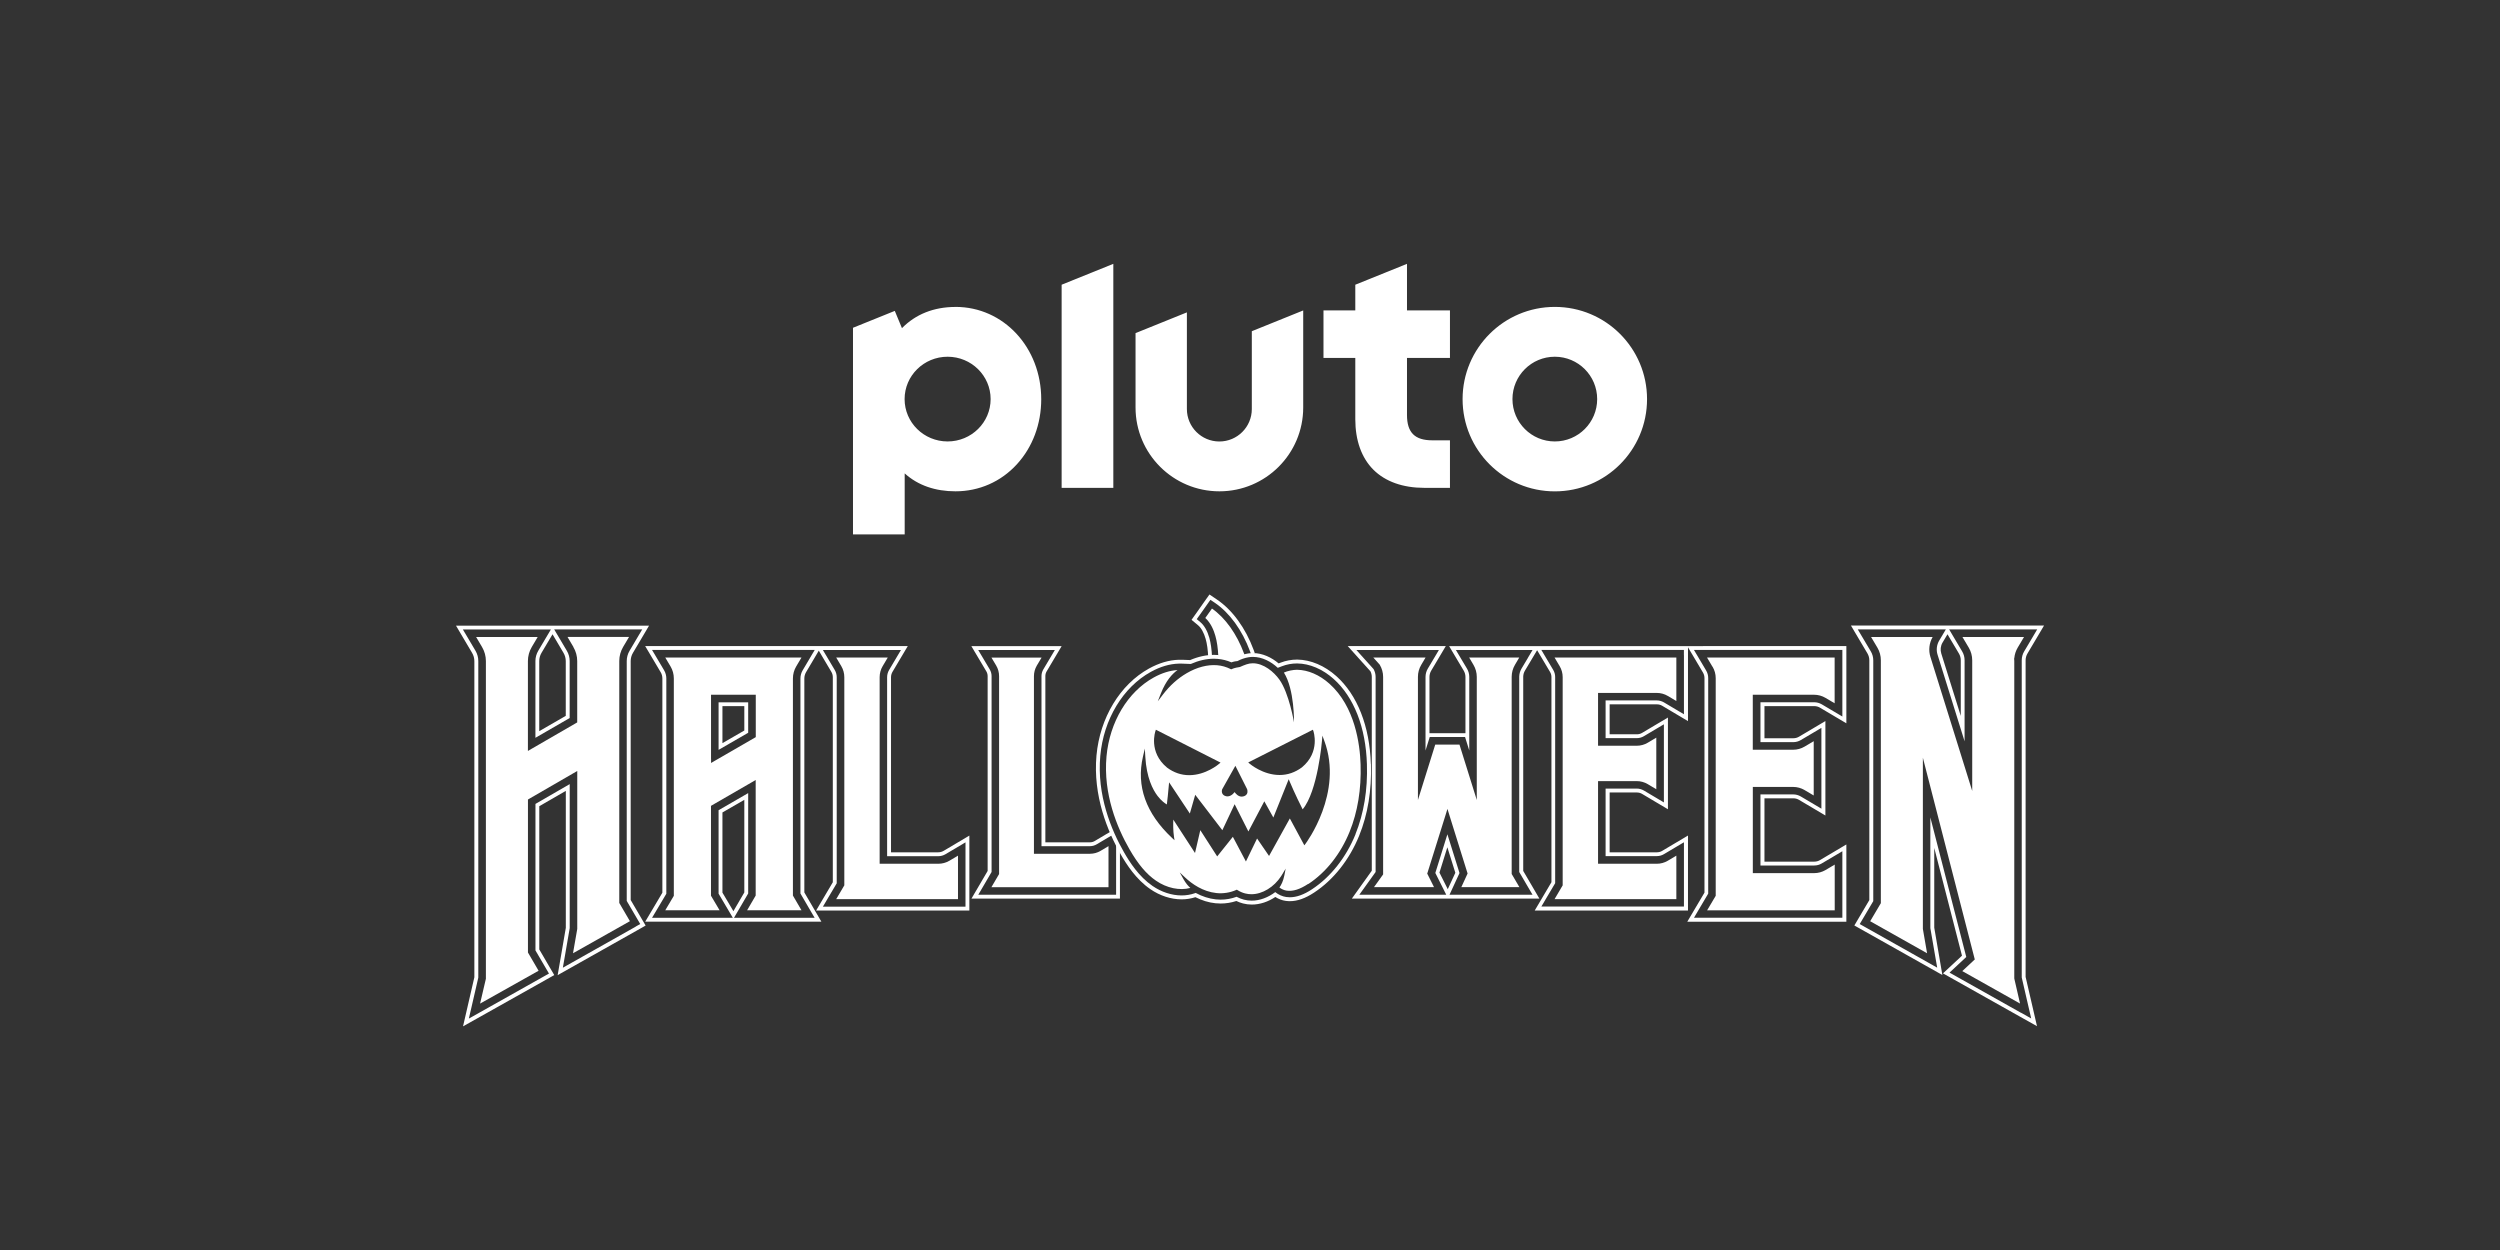<?xml version="1.0" encoding="utf-8"?>
<svg xmlns="http://www.w3.org/2000/svg" id="Pluto_TV_CHANNELS" data-name="Pluto TV CHANNELS" viewBox="0 0 576 288">
  <rect x="0" y="0" width="576" height="288" fill="#333333" stroke="none"/>
  <defs>
    <style>
      .cls-1 {
        fill: #fff;
        stroke-width: 0px;
      }
    </style>
  </defs>
  <g id="Pluto_HALLOWEEN" data-name="Pluto HALLOWEEN">
    <g id="White">
      <g id="HALLOWEEN">
        <g>
          <g>
            <path class="cls-1" d="m165.56,172.77l6.82-3.94v-7.02h-6.82v10.96Zm.89-10.07h5.04v5.61l-5.04,2.91v-8.52Z"/>
            <path class="cls-1" d="m252.23,193.77c-.34.2-.72.3-1.11.3h-10.27v-38.29c0-.39.1-.77.3-1.1l1.58-2.66,1.87-3.15h-20.8l1.87,3.15,1.58,2.66c.2.34.3.72.3,1.11v44.88l-1.89,3.23-1.84,3.14h34.21v-11.24l-1.84-4.38-1.31.77-2.66,1.58Zm4.92.21v12.16h-31.75l1.05-1.79,2.01-3.44v-45.13c0-.55-.15-1.09-.43-1.56l-1.58-2.66-1.07-1.8h17.66l-1.07,1.8-1.58,2.66c-.28.47-.43,1.01-.43,1.56v39.18h11.16c.55,0,1.09-.15,1.56-.43l2.66-1.58,1.09-.65.71,1.67Z"/>
            <path class="cls-1" d="m145.31,207.34v-55.02c0-.67.18-1.33.52-1.9l1.85-3.12,1.86-3.15h-44.48l1.86,3.15,1.85,3.13c.34.57.52,1.23.52,1.9v72.83l-1.55,6.71-1.06,4.6,4.12-2.31,15.05-8.46,1.85-1.04-1.07-1.83-2.38-4.08v-33l6.11-3.53v31.56l-1.13,6.57-.75,4.32,3.82-2.15,14.61-8.23,1.84-1.04-1.07-1.83-2.38-4.07Zm1.16,6.16l-14.61,8.23-2.18,1.23.43-2.47,1.15-6.65v-33.18l-7.89,4.56v33.76l2.5,4.28.61,1.05-1.06.59-15.05,8.46-2.35,1.32.61-2.63,1.57-6.81v-72.93c0-.83-.22-1.64-.64-2.36l-1.85-3.13-1.07-1.8h20.29l-1.07,1.8-1.85,3.12c-.42.72-.65,1.53-.65,2.36v17.69l7.89-4.56v-13.13c0-.83-.22-1.64-.65-2.36l-1.85-3.13-1.07-1.8h20.29l-1.07,1.8-1.85,3.13c-.42.71-.65,1.53-.65,2.36v55.27l2.5,4.28.61,1.04-1.05.59Zm-19.17-67.36l.68,1.15,1.85,3.13c.34.58.52,1.23.52,1.9v12.61l-6.11,3.53v-16.14c0-.67.18-1.33.52-1.9l1.85-3.12.68-1.15Z"/>
            <path class="cls-1" d="m217.4,196.04c-.37.22-.79.33-1.22.33h-10.89v-40.34c0-.43.12-.85.33-1.22l1.66-2.8,1.87-3.15h-60.5l1.87,3.15,1.7,2.87c.26.43.39.93.39,1.44v49.36l-2.09,3.53-1.87,3.15h40.6l-1.83-3.14-2.1-3.6v-49.3c0-.51.14-1,.39-1.44l1.7-2.87,1.24-2.1,1.24,2.1,1.66,2.8c.22.37.33.79.33,1.22v47.24l-1.99,3.37-1.86,3.15h35.31v-17.27l-3.15,1.87-2.8,1.66Zm-30.76-44.48l-1.7,2.87c-.34.57-.52,1.23-.52,1.89v49.54l2.22,3.81,1.05,1.79h-18.58l1.05-1.79,2.22-3.81v-23.13l-6.82,3.94v19.23l2.22,3.76,1.06,1.8h-18.61l1.07-1.8,2.22-3.74v-49.6c0-.67-.18-1.32-.52-1.9l-1.7-2.87-1.07-1.8h37.48l-1.07,1.8Zm-17.67,58.37l-.42-.72-2.1-3.55v-18.47l5.04-2.91v21.34l-2.1,3.6-.41.71Zm53.48-15.85v14.81h-32.85l1.06-1.8,2.12-3.58v-47.48c0-.59-.16-1.17-.46-1.67l-1.66-2.8-1.07-1.8h17.99l-1.07,1.8-1.66,2.8c-.3.51-.46,1.08-.46,1.67v41.24h11.78c.59,0,1.16-.16,1.67-.46l2.8-1.66,1.8-1.07Z"/>
            <path class="cls-1" d="m392.37,148.87h-58.49l1.87,3.15,1.49,2.5c.26.44.4.94.4,1.45v12.96h-8.29v-12.96c0-.51.14-1.01.4-1.45l1.49-2.51,1.87-3.15h-22.59l3.13,3.48,2.1,2.33c.2.4.31.84.31,1.29v44.65l-2.23,3.12-2.36,3.3h43.2l-1.83-3.14-1.89-3.23v-44.79c.02-.48.15-.94.4-1.36l1.49-2.5,1.31-2.2,1.31,2.2,1.67,2.81c.21.36.32.76.32,1.18v47.26l-1.99,3.37-1.86,3.15h35.31v-17.27l-3.15,1.87-2.81,1.67c-.36.21-.76.32-1.18.32h-10.91v-13.78h6.29c.41,0,.82.11,1.18.32l2.81,1.67,3.15,1.87v-21.13l-3.15,1.87-2.81,1.67c-.36.21-.76.32-1.18.32h-6.29v-6.9h10.91c.41,0,.82.11,1.18.32l2.81,1.67,3.15,1.87v-17.01l1.71,2.88,1.74,2.94c.23.39.35.83.35,1.28v49.43l-2.1,3.55-1.86,3.15h36.65v-17.8l-3.15,1.87-2.94,1.74c-.39.23-.83.35-1.28.35h-11.5v-14.59h6.67c.45,0,.89.12,1.28.35l2.94,1.74,3.15,1.87v-21.76l-3.15,1.87-2.94,1.74c-.39.23-.83.35-1.28.35h-6.67v-7.4h11.5c.45,0,.89.12,1.28.35l2.94,1.74,3.15,1.87v-17.8h-33Zm-58.8,56.01l-.43-.86-1.49-2.97,1.82-5.84,1.84,5.88-1.38,2.99-.37.8Zm18.47-53.32l-1.49,2.5c-.32.55-.5,1.17-.52,1.8v45.05l2.01,3.44,1.05,1.79h-19.12l.78-1.69,1.52-3.3-2.79-8.93-2.78,8.91,1.65,3.29.86,1.72h-20.02l1.35-1.88,2.4-3.35v-44.94c0-.63-.16-1.25-.47-1.81l-2.17-2.41-1.79-1.99h19.01l-1.07,1.8-1.49,2.5c-.34.58-.52,1.23-.52,1.9v16.96l.71-2.27.26-.84h8.14l.26.84.71,2.27v-16.96c0-.67-.18-1.33-.52-1.9l-1.49-2.5-1.07-1.8h17.66l-1.07,1.8Zm35.94-.61v13.62l-1.8-1.07-2.81-1.67c-.5-.29-1.06-.45-1.64-.45h-11.8v8.69h7.18c.58,0,1.14-.15,1.64-.45l2.81-1.67,1.8-1.07v18l-1.8-1.07-2.81-1.67c-.5-.29-1.06-.45-1.64-.45h-7.18v15.56h11.8c.58,0,1.14-.15,1.64-.45l2.81-1.67,1.8-1.07v14.81h-32.85l1.06-1.8,2.12-3.58v-47.5c0-.58-.15-1.14-.45-1.64l-1.67-2.81-1.07-1.8h32.85v1.19Zm36.5,0v14.14l-1.8-1.07-2.94-1.74c-.53-.31-1.13-.48-1.74-.48h-12.39v9.19h7.56c.61,0,1.21-.16,1.74-.48l2.94-1.74,1.8-1.07v18.62l-1.8-1.07-2.94-1.74c-.53-.31-1.13-.48-1.74-.48h-7.56v16.38h12.39c.61,0,1.21-.16,1.74-.48l2.94-1.74,1.8-1.07v15.33h-34.19l1.06-1.8,2.22-3.76v-49.67c0-.61-.16-1.21-.48-1.74l-1.74-2.94-1.07-1.8h34.2v1.19Z"/>
            <path class="cls-1" d="m466.7,225.14v-73c0-.56.15-1.11.44-1.59l1.94-3.27,1.86-3.15h-23.42,0s-1.29,0-1.29,0h-19.77l1.86,3.15,1.94,3.27c.28.48.43,1.03.43,1.59v55.24l-2.37,4.02-1.08,1.83,1.85,1.04,14.61,8.22,3.82,2.15-.74-4.32-1.13-6.58v-18.37l6.39,24.82-2.29,2.13-2.09,1.94,2.49,1.4,15.05,8.46,4.12,2.31-1.06-4.6-1.55-6.7Zm-1.06,8.21l-15.05-8.46-1.42-.8,1.19-1.11,2.67-2.49-8.28-32.16v25.5l1.15,6.65.43,2.47-2.18-1.23-14.61-8.22-1.06-.6.62-1.05,2.5-4.23v-55.48c0-.72-.19-1.43-.56-2.05l-1.94-3.27-1.07-1.8h20.29l-1.07,1.8-.46.77c-.58.98-.72,2.16-.38,3.24l6.23,19.97v-18.68c0-.72-.19-1.42-.56-2.04l-1.94-3.27-1.06-1.8h20.29l-1.06,1.8-1.94,3.27c-.37.62-.56,1.33-.56,2.04v1.19s0,71.91,0,71.91l1.57,6.8.61,2.63-2.35-1.32Zm-16.94-87.22l.68,1.15,1.94,3.27c.29.48.44,1.03.44,1.59v12.81l-4.49-14.38c-.26-.84-.16-1.76.29-2.52l.46-.77.68-1.15Z"/>
          </g>
          <g>
            <path class="cls-1" d="m348.29,201.38v-45.42c0-.98.26-1.95.76-2.79l.99-1.68h-11.55l.99,1.68c.5.84.77,1.81.77,2.79v28.36l-1.07-3.43-2.92-9.34h-5.58l-2.92,9.34-1.07,3.43v-28.36c0-.98.26-1.95.77-2.79l.99-1.68h-12.05l1.43,1.59.04.04.03.05c.5.84.77,1.81.77,2.79v45.5l-.1.14-2,2.79h13.82l-1.46-2.92-.1-.2.07-.21,4.07-13.01.52-1.68.52,1.68,4.06,13.01.06.2-.09.19-1.35,2.94h13.37l-1.69-2.89-.08-.13Z"/>
            <path class="cls-1" d="m359.35,153.49c.45.76.69,1.63.69,2.52v47.98l-.08.13-1.79,3.04h28.06v-10.02l-1.98,1.18c-.76.45-1.63.69-2.52.69h-13.54v-19.04h8.92c.89,0,1.76.24,2.52.69l1.98,1.18v-11.89l-1.98,1.18c-.76.45-1.63.69-2.52.69h-8.92v-12.17h13.54c.89,0,1.76.24,2.52.69l1.98,1.18v-10.02h-28.06l1.18,1.99Z"/>
            <path class="cls-1" d="m251.12,196.71h-12.9v-40.92c0-.86.23-1.71.67-2.45l1.09-1.83h-11.55l1.09,1.83c.44.74.67,1.59.67,2.45v45.6l-.08.13-1.69,2.89h26.98v-9.46l-1.83,1.09c-.74.44-1.59.67-2.45.67Z"/>
            <path class="cls-1" d="m464.07,152.14v-.55h.03c.08-.84.35-1.65.78-2.38l1.45-2.44h-14.18l1.45,2.44c.53.89.8,1.9.8,2.93v30.1l-1.07-3.44-8.56-27.44c-.48-1.53-.29-3.2.51-4.59h-14.18l1.45,2.44c.53.89.8,1.9.8,2.93v55.95l-.08.13-2.38,4.03,13.11,7.38-.97-5.61v-.05s0-.05,0-.05v-39.34l1.08,4.2,10.8,41.96.08.32-.24.22-2.64,2.46,13.31,7.48-1.32-5.73v-.06s-.01-.06-.01-.06v-73.24Z"/>
            <path class="cls-1" d="m414.16,181.96s-.08-.02-.12-.02c.04,0,.08.02.12.02Z"/>
            <path class="cls-1" d="m394.58,153.62c.47.79.72,1.7.72,2.63v50.15l-.08.13-1.9,3.21h29.4v-10.54l-2.11,1.25c-.79.47-1.7.72-2.63.72h-14.13v-19.86h9.3c.92,0,1.83.25,2.62.72l2.11,1.25v-12.51l-2.11,1.25c-.79.47-1.7.72-2.63.72h-9.3v-12.67h14.13c.92,0,1.83.25,2.62.72l2.11,1.25v-10.54h-29.4l1.25,2.11Z"/>
            <path class="cls-1" d="m216.19,199.01h-13.52v-42.98c0-.9.24-1.79.7-2.56l1.17-1.97h-11.88l1.17,1.97c.46.78.7,1.66.7,2.56v47.96l-.08.13-1.79,3.04h28.06v-10.02l-1.97,1.17c-.78.46-1.66.7-2.56.7Z"/>
            <path class="cls-1" d="m154.49,153.54c.5.84.76,1.8.76,2.78v50.08l-.08.13-1.89,3.19h12.51l-1.9-3.21-.08-.13v-20.71l.27-.16,9.21-5.32.82-.48v26.62l-.07.13-1.9,3.26h12.52l-1.9-3.26-.07-.13v-50.01c0-.98.26-1.94.76-2.78l1.21-2.04h-31.38l1.21,2.04Zm9.33,21.29v-14.76h10.31v9.76l-.27.16-9.21,5.32-.82.48v-.95Z"/>
            <path class="cls-1" d="m132.1,149.07c.58.98.89,2.1.89,3.24v14.13l-.27.16-10.27,5.94-.82.48v-20.71c0-1.14.31-2.26.89-3.24l1.36-2.3h-14.18l1.36,2.3c.58.98.89,2.1.89,3.24v73.19s-1.34,5.73-1.34,5.73l13.48-7.57-2.38-4.08-.07-.13v-35.24l.27-.16,10.27-5.94.82-.48v36.39s-.98,5.61-.98,5.61l13.11-7.39-2.38-4.08-.07-.13v-55.74c0-1.14.31-2.26.89-3.24l1.36-2.3h-14.18l1.36,2.3Z"/>
          </g>
        </g>
        <g>
          <g>
            <path class="cls-1" d="m280.71,151.18c.91.1,1.79.33,2.62.69.3.13,1.54.08,1.79-.07.55-.33,1.11-.58,1.67-.77-.05-.15-.11-.3-.16-.45-1.68-4.53-4.3-8.2-7.39-10.37l-1.54,2.17c1.29,1.17,1.98,2.89,2.33,4.16.36,1.29.57,2.72.67,4.63Z"/>
            <path class="cls-1" d="m279.26,151.49c-.09-1.91-.29-3.31-.63-4.54-.45-1.59-1.18-2.87-2.05-3.59l-.85-.71.64-.9.64-.9.04-.05,1.16-1.65.67-.95.97.65c3.44,2.32,6.34,6.31,8.16,11.22.09.25.18.5.27.75l.84-.29c-.09-.26-.18-.51-.27-.77-1.89-5.09-4.91-9.23-8.5-11.65l-1.69-1.14-1.18,1.66-1.16,1.65-.03.05-.64.9-1.12,1.58,1.49,1.24c.74.61,1.36,1.73,1.76,3.15.33,1.16.51,2.5.6,4.34l.89-.04Z"/>
          </g>
          <g>
            <path class="cls-1" d="m301.45,203.67c4.06-2.67,7.43-6.93,9.49-12.01,1.87-4.6,2.72-9.83,2.54-15.54-.15-4.68-1.28-13.32-7.19-18.6-2.28-2.03-4.91-3.17-7.42-3.2h-.09c-.85,0-2.12.25-2.97.64,2.47,3.9,2.33,11.48,2.33,11.48,0,0-1.13-6.75-3.38-9.88-1.26-1.75-3.59-3.74-6.11-3.74-.25,0-.5.02-.74.06-.81.13-2.25.8-2.25.8-.27.02-1.3.21-1.87.48l-.12.06-.12-.06c-.96-.49-2.04-.8-3.12-.89-2.21-.18-4.67.46-7.04,1.85-2.05,1.2-3.88,2.85-5.44,4.89l-1.2,1.58.73-1.85c1.14-2.89,2.59-4.48,3.82-5.36-1.77.11-3.6.68-5.47,1.71-6,3.31-10.17,10.27-10.89,18.18-.79,8.68,2.44,16.42,5.28,21.38,1.97,3.44,3.91,5.75,6.12,7.26,2.46,1.7,5.45,2.34,7.92,1.67-.46-.4-1.03-1.03-1.59-2.03l-.86-1.54,1.28,1.2c1.53,1.43,4.02,3.21,7.16,3.55,1.55.17,3.18-.09,4.59-.72l.13-.06.12.08c.58.37,1.19.64,1.8.79.47.12.95.18,1.44.18,2.52,0,5.21-1.64,6.85-4.17.07-.11.14-.23.21-.34l.83-1.39-.3,1.55c-.27,1.36-.74,2.25-1.14,2.8.51.39,1.1.64,1.69.73,1.43.2,3.02-.3,4.92-1.55Zm1.04-35.54l.11.29s1.69,4.81-2.65,8.39c-1.57,1.16-3.29,1.75-5.13,1.75-3.83,0-6.79-2.51-6.92-2.62l-.31-.27,14.9-7.54Zm-20.89,13.71l.02-.04,3.01-5.36,2.7,5.37s.23.6-.03,1.09c-.16.3-.46.51-.88.6-.11.03-.22.04-.33.04-.77,0-1.34-.62-1.63-1.04-.48.62-1.34,1.3-2.3.84-.76-.37-.7-1.14-.57-1.5Zm-15.39-13.42l.11-.29,14.89,7.57-.31.27c-.12.11-3.09,2.63-6.91,2.63-1.83,0-3.55-.59-5.11-1.75-4.35-3.6-2.68-8.39-2.66-8.43Zm26.17,28.78l-2.75-4.01-2.57,5.3-3.01-5.69-3.61,4.52-3.89-6.05-1.22,5.26-5-7.69c-.04.93-.06,2.51.16,3.97l.12.78-.58-.54c-6.02-5.64-8.27-11.95-6.69-18.73l.43-1.85.11,1.9c.28,4.78,1.7,7.56,2.85,9.05.85,1.1,1.67,1.67,2.11,1.93.1-.78.32-2.7.52-5.1l4.78,7.19,1.24-4.32,6.25,8.16,2.83-5.99,3.17,6.28,3.67-6.95,2.08,3.74,3.54-8.83.26.62s1.22,2.92,2.95,6.32c3.48-4.16,4.44-15.64,4.45-15.75l.1-1.23.43,1.16c4.49,12.02-4.24,23.65-4.33,23.77l-.26.34-3.34-6.19-4.8,8.66Z"/>
            <path class="cls-1" d="m315.85,176.05c-.28-8.74-3.11-15.94-7.97-20.28-2.7-2.41-5.89-3.76-8.96-3.8h-.11c-1.26,0-2.56.24-3.75.7l-.46.18c-1.62-1.37-3.7-2.38-5.92-2.38,0,0,0,0,0,0-.37,0-.75.03-1.11.09-.9.14-1.8.44-2.68.88-.3.03-.68.09-1.12.22-1-.4-2.06-.65-3.12-.74-.31-.03-.63-.04-.95-.04-1.78,0-3.65.41-5.49,1.2l-1.81-.07c-.16,0-.33,0-.49,0-.12,0-.24,0-.35,0-2.23.07-4.53.75-6.83,2.02-6.68,3.68-11.31,11.36-12.1,20.03-.84,9.29,2.57,17.51,5.58,22.77,1.35,2.36,3.54,5.77,6.83,8.03,2.2,1.52,4.76,2.35,7.21,2.35,1.1,0,2.17-.17,3.18-.5,1.5.76,3.05,1.24,4.63,1.4.39.04.79.06,1.19.06,1.22,0,2.45-.2,3.61-.58.5.24,1,.42,1.52.56.66.17,1.34.26,2.03.26,1.87,0,3.76-.63,5.43-1.75.73.47,1.56.79,2.39.9.31.04.63.07.95.07,1.74,0,3.57-.65,5.59-1.98,4.46-2.93,8.14-7.58,10.38-13.1,1.99-4.91,2.91-10.46,2.72-16.5Zm-3.54,16.17c-2.17,5.35-5.74,9.85-10.04,12.68-1.87,1.23-3.54,1.83-5.1,1.83-.28,0-.56-.02-.83-.06-.9-.13-1.79-.53-2.52-1.13-1.64,1.24-3.56,1.97-5.42,1.97-.61,0-1.22-.08-1.81-.23-.57-.15-1.13-.37-1.68-.66-1.16.43-2.42.66-3.67.66-.37,0-.74-.02-1.1-.06-1.58-.17-3.15-.67-4.65-1.49l-.22.08c-.96.33-1.98.5-3.03.5-2.27,0-4.65-.78-6.7-2.19-3.14-2.16-5.25-5.45-6.56-7.74-2.95-5.15-6.29-13.18-5.47-22.25.76-8.39,5.22-15.79,11.64-19.33,2.17-1.2,4.33-1.84,6.42-1.9.11,0,.22,0,.32,0,.15,0,.3,0,.45,0l2.02.08c1.79-.79,3.6-1.21,5.32-1.21.29,0,.59.01.88.04,1.08.09,2.16.36,3.16.8.62-.22,1.11-.28,1.4-.3.85-.45,1.71-.74,2.57-.88.32-.05.64-.08.97-.08,2.17,0,4.22,1.1,5.74,2.52l.96-.37c1.09-.42,2.28-.64,3.43-.64h.1c2.86.03,5.84,1.3,8.38,3.57,4.68,4.18,7.41,11.16,7.67,19.65.19,5.91-.71,11.34-2.65,16.14Z"/>
          </g>
        </g>
      </g>
      <path id="Pluto_Logo" data-name="Pluto Logo" class="cls-1" d="m358.23,70.71c-11.73,0-21.25,9.51-21.25,21.25s9.51,21.25,21.25,21.25,21.25-9.51,21.25-21.25-9.51-21.25-21.25-21.25m0,31c-5.39,0-9.76-4.37-9.76-9.76s4.37-9.76,9.76-9.76,9.76,4.37,9.76,9.76-4.37,9.76-9.76,9.76m-34.06-19.25v13.16c0,4.03,1.8,5.83,5.83,5.83h4.07v10.95h-5.92c-4.92,0-8.97-1.44-11.71-4.17-2.74-2.73-4.18-6.75-4.18-11.64v-14.12h-7.33v-10.95h7.33v-5.92l11.91-4.81v10.73h9.9v10.95h-9.9Zm-23.91-10.94v22.37c0,10.67-8.65,19.31-19.31,19.31s-19.32-8.65-19.32-19.31v-17.14l11.83-4.78v22.27c0,4.13,3.35,7.48,7.48,7.48s7.48-3.35,7.48-7.48v-17.93l11.83-4.78Zm-43.75-10.73v51.61h-11.91v-46.8l11.91-4.81Zm-36.36,9.93c-4.98,0-9.2,1.68-12.34,4.89l-1.65-3.98-9.63,3.89v47.61h11.91v-14.06c3.1,2.8,7.11,4.13,11.71,4.13,5.44,0,10.47-2.21,14.14-6.23,3.62-3.95,5.61-9.27,5.61-14.98,0-11.94-8.68-21.28-19.75-21.28m-1.82,31c-5.48,0-9.91-4.37-9.91-9.76s4.44-9.76,9.91-9.76,9.91,4.37,9.91,9.76-4.44,9.76-9.91,9.76"/>
    </g>
  </g>
</svg>